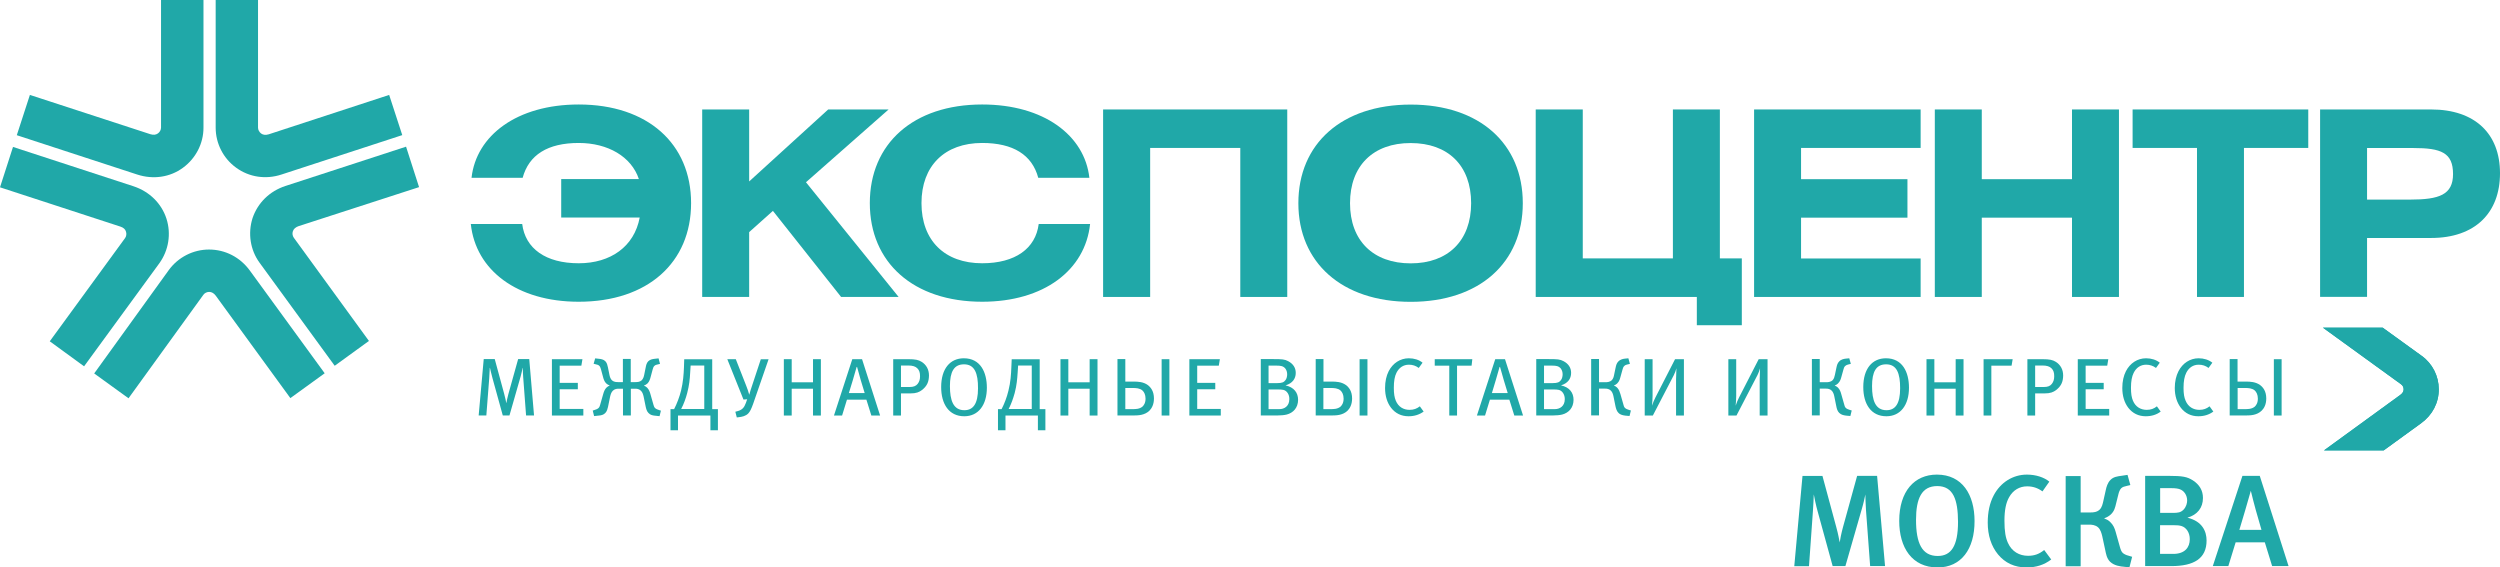 <?xml version="1.0" encoding="UTF-8"?> <!-- Generator: Adobe Illustrator 26.3.1, SVG Export Plug-In . SVG Version: 6.00 Build 0) --> <svg xmlns="http://www.w3.org/2000/svg" xmlns:xlink="http://www.w3.org/1999/xlink" id="Слой_1" x="0px" y="0px" viewBox="0 0 276.81 62.83" style="enable-background:new 0 0 276.81 62.83;" xml:space="preserve"> <style type="text/css"> .st0{fill:#B1D0DD;} .st1{fill:#20A8A8;} .st2{fill:#D5D5E6;} .st3{fill:#FFBFBA;} .st4{fill:#FFDECB;} .st5{clip-path:url(#SVGID_00000067916908121380824620000012628403724919555742_);fill:#20A8A8;} .st6{fill-rule:evenodd;clip-rule:evenodd;fill:#20A8A8;} .st7{fill:#FFF8D3;} .st8{fill:none;stroke:#000000;stroke-width:0.25;stroke-linecap:round;stroke-miterlimit:10;} .st9{clip-path:url(#SVGID_00000085218415854943943060000013707740756447218049_);} .st10{fill:#72B3B5;} .st11{fill:#FFFFFF;} .st12{fill:none;stroke:#000000;stroke-width:0.5;stroke-linecap:round;stroke-miterlimit:10;} .st13{clip-path:url(#SVGID_00000029022229354938912540000012831536624681202872_);} .st14{clip-path:url(#SVGID_00000096748256982280130260000000777363087050222250_);} .st15{clip-path:url(#SVGID_00000105420518568459391470000016805661747141723569_);} .st16{fill-rule:evenodd;clip-rule:evenodd;fill:#D5D5E6;} .st17{fill-rule:evenodd;clip-rule:evenodd;fill:#FFF8D3;} </style> <g> <g> <g> <defs> <path id="SVGID_00000098904537335302261380000004003786203273197469_" d="M257.2,36.28l8.67,6.28c0.17,0.12,0.27,0.33,0.27,0.55 c0,0.23-0.12,0.43-0.35,0.6l-8.47,6.16h6.61l4.15-3.01c1.25-0.91,1.96-2.27,1.95-3.76c0-1.46-0.7-2.84-1.88-3.69l-4.33-3.13 H257.2z"></path> </defs> <clipPath id="SVGID_00000148629831984977988510000000994302871886709159_"> <use xlink:href="#SVGID_00000098904537335302261380000004003786203273197469_" style="overflow:visible;"></use> </clipPath> </g> </g> <g> <path class="st1" d="M52.21,19.69c0.52-4.69,5.03-8.12,11.87-8.12c7.63,0,12.44,4.34,12.44,10.92c0,6.58-4.8,10.92-12.44,10.92 c-6.83,0-11.41-3.49-11.95-8.61h5.69c0.34,2.72,2.6,4.35,6.26,4.35c3.54,0,6.15-1.86,6.75-5.06h-8.69v-4.26h8.6 c-0.83-2.49-3.43-4-6.66-4c-3.43,0-5.52,1.31-6.21,3.86H52.21z"></path> <polygon class="st1" points="82.95,20.09 91.7,12.12 98.39,12.12 89.24,20.18 99.5,32.88 93.13,32.88 85.58,23.35 82.95,25.7 82.95,32.88 77.75,32.88 77.75,12.12 82.95,12.12 "></polygon> <g> <path class="st1" d="M114.96,19.69c-0.68-2.54-2.77-3.86-6.21-3.86c-4.14,0-6.72,2.52-6.72,6.66c0,4.15,2.57,6.66,6.72,6.66 c3.66,0,5.92-1.63,6.26-4.35h5.69c-0.54,5.12-5.12,8.61-11.95,8.61c-7.63,0-12.44-4.35-12.44-10.92 c0-6.58,4.81-10.92,12.44-10.92c6.84,0,11.35,3.43,11.87,8.12H114.96z"></path> </g> <polygon class="st1" points="142.53,12.12 142.53,32.88 137.33,32.88 137.33,16.38 127.35,16.38 127.35,32.88 122.14,32.88 122.14,12.12 "></polygon> <g> <path class="st1" d="M149.48,22.5c0,4.15,2.57,6.66,6.72,6.66c4.14,0,6.69-2.52,6.69-6.66c0-4.17-2.55-6.66-6.69-6.66 C152.05,15.83,149.48,18.35,149.48,22.5 M168.61,22.5c0,6.57-4.78,10.92-12.41,10.92c-7.63,0-12.44-4.35-12.44-10.92 c0-6.58,4.8-10.92,12.44-10.92C163.83,11.58,168.61,15.92,168.61,22.5"></path> </g> <polygon class="st1" points="175.25,28.61 185.23,28.61 185.23,12.12 190.43,12.12 190.43,28.61 192.86,28.61 192.86,36.01 187.88,36.01 187.88,32.88 170.04,32.88 170.04,12.12 175.25,12.12 "></polygon> <polygon class="st1" points="212.66,12.12 212.66,16.38 199.42,16.38 199.42,19.84 211.2,19.84 211.2,24.1 199.42,24.1 199.42,28.62 212.66,28.62 212.66,32.88 194.22,32.88 194.22,12.12 "></polygon> <polygon class="st1" points="219.43,19.84 229.42,19.84 229.42,12.12 234.62,12.12 234.62,32.88 229.42,32.88 229.42,24.1 219.43,24.1 219.43,32.88 214.23,32.88 214.23,12.12 219.43,12.12 "></polygon> <polygon class="st1" points="255.58,12.12 255.58,16.38 248.46,16.38 248.46,32.88 243.26,32.88 243.26,16.38 236.13,16.38 236.13,12.12 "></polygon> <path class="st1" d="M262.09,22.1h4.77c3.23,0,4.75-0.54,4.75-2.83c0-2.37-1.32-2.88-4.4-2.88h-5.12V22.1z M256.89,12.12h12.29 c4.86,0,7.63,2.69,7.63,7.06c0,4.4-2.77,7.17-7.63,7.17h-7.09v6.52h-5.2V12.12z"></path> <path class="st1" d="M1.86,14.97l13.35,4.36c1.76,0.57,3.61,0.3,5.04-0.75c1.42-1.03,2.28-2.69,2.28-4.43V0h-4.7v14.13 c0,0.24-0.13,0.49-0.34,0.64c-0.23,0.17-0.51,0.19-0.84,0.09L3.31,10.51L1.86,14.97z"></path> <path class="st1" d="M43.09,10.51l-13.33,4.36c-0.34,0.1-0.62,0.08-0.85-0.09c-0.2-0.15-0.34-0.4-0.34-0.64V0h-4.69v14.13 c0,1.75,0.84,3.41,2.27,4.44c1.44,1.05,3.28,1.33,5.03,0.75l13.36-4.36L43.09,10.51z"></path> <path class="st1" d="M35.95,41.33l-8.27-11.35c-1.09-1.51-2.75-2.35-4.54-2.35c-1.75,0-3.41,0.85-4.44,2.26l-8.27,11.46l3.8,2.75 l8.29-11.46c0.13-0.19,0.39-0.32,0.64-0.32c0.28,0,0.53,0.15,0.73,0.42l8.26,11.34L35.95,41.33z"></path> <path class="st1" d="M44.96,16.24l-13.35,4.35c-1.77,0.58-3.08,1.88-3.65,3.57c-0.53,1.68-0.25,3.52,0.78,4.93l8.32,11.41 l3.79-2.75l-8.32-11.43c-0.14-0.2-0.19-0.48-0.1-0.72c0.09-0.26,0.3-0.45,0.63-0.56l13.34-4.32L44.96,16.24z"></path> <path class="st1" d="M0,20.74l13.33,4.35c0.34,0.11,0.55,0.3,0.62,0.56c0.08,0.24,0.04,0.52-0.1,0.71L5.51,37.79l3.8,2.77 l8.34-11.42c1.02-1.42,1.32-3.25,0.78-4.93c-0.55-1.69-1.87-2.99-3.63-3.58L1.44,16.27L0,20.74z"></path> <g> <defs> <path id="SVGID_00000092428874892283313260000004888729913984833940_" d="M257.2,36.28l8.67,6.28c0.17,0.12,0.27,0.33,0.27,0.55 c0,0.23-0.12,0.43-0.35,0.6l-8.47,6.16h6.61l4.15-3.01c1.25-0.91,1.96-2.27,1.95-3.76c0-1.46-0.7-2.84-1.88-3.69l-4.33-3.13 H257.2z"></path> </defs> <use xlink:href="#SVGID_00000092428874892283313260000004888729913984833940_" style="overflow:visible;fill:#20A8A8;"></use> <clipPath id="SVGID_00000163067525338047909620000003814379980328717958_"> <use xlink:href="#SVGID_00000092428874892283313260000004888729913984833940_" style="overflow:visible;"></use> </clipPath> <rect x="257.2" y="36.28" style="clip-path:url(#SVGID_00000163067525338047909620000003814379980328717958_);fill:#20A8A8;" width="12.83" height="13.59"></rect> </g> <g> <path class="st1" d="M58.25,46.01l-0.32-4.25c-0.03-0.34-0.04-0.83-0.04-1.02h-0.02c-0.04,0.18-0.13,0.6-0.22,0.93l-1.24,4.33 h-0.74l-1.14-4.13c-0.13-0.48-0.24-0.98-0.28-1.14h-0.02c-0.01,0.22-0.04,0.81-0.06,1.14l-0.32,4.13h-0.85l0.56-6.24h1.22 l1.04,3.83c0.14,0.51,0.21,0.89,0.23,1.02h0.02c0.03-0.15,0.1-0.56,0.22-0.98l1.08-3.87h1.23l0.53,6.24H58.25z"></path> </g> <polygon class="st1" points="61.11,46.01 61.11,39.77 64.49,39.77 64.37,40.49 61.97,40.49 61.97,42.39 63.98,42.39 63.98,43.1 61.97,43.1 61.97,45.28 64.59,45.28 64.59,46.01 "></polygon> <g> <path class="st1" d="M73.08,40.29l-0.25,0.06c-0.14,0.03-0.28,0.06-0.39,0.18c-0.08,0.08-0.13,0.21-0.17,0.36l-0.22,0.82 c-0.06,0.25-0.16,0.56-0.36,0.75c-0.11,0.1-0.25,0.18-0.38,0.23v0.02c0.12,0.04,0.23,0.1,0.34,0.21 c0.21,0.21,0.31,0.49,0.37,0.72l0.33,1.16c0.04,0.14,0.08,0.28,0.18,0.38c0.11,0.11,0.31,0.18,0.47,0.23l0.18,0.06l-0.15,0.61 l-0.56-0.06C72.28,46,72,45.95,71.8,45.73c-0.19-0.2-0.25-0.46-0.3-0.67l-0.24-1.17c-0.05-0.21-0.12-0.46-0.3-0.63 c-0.22-0.21-0.45-0.22-0.67-0.22h-0.44v2.96h-0.87v-2.96h-0.44c-0.23,0-0.46,0.01-0.68,0.22c-0.18,0.17-0.25,0.43-0.3,0.63 l-0.24,1.17c-0.05,0.21-0.11,0.47-0.3,0.67c-0.21,0.22-0.48,0.26-0.68,0.28l-0.56,0.06l-0.15-0.61l0.18-0.06 c0.16-0.04,0.36-0.12,0.47-0.23c0.1-0.1,0.14-0.24,0.18-0.38l0.33-1.16c0.07-0.24,0.16-0.52,0.37-0.72 c0.11-0.11,0.22-0.17,0.34-0.21v-0.02c-0.13-0.04-0.27-0.13-0.38-0.23c-0.2-0.19-0.3-0.5-0.36-0.75l-0.22-0.82 c-0.05-0.15-0.09-0.28-0.17-0.36c-0.11-0.12-0.25-0.15-0.39-0.18l-0.25-0.06l0.17-0.6l0.44,0.05c0.18,0.02,0.48,0.06,0.68,0.26 c0.19,0.19,0.24,0.45,0.29,0.67l0.17,0.84c0.03,0.15,0.1,0.45,0.29,0.62c0.22,0.19,0.5,0.19,0.74,0.19h0.46v-2.57h0.87v2.57h0.46 c0.23,0,0.52,0,0.74-0.19c0.19-0.17,0.26-0.47,0.29-0.62l0.17-0.84c0.04-0.22,0.1-0.48,0.29-0.67c0.21-0.2,0.51-0.24,0.69-0.26 l0.44-0.05L73.08,40.29z"></path> <path class="st1" d="M76.42,41.25c-0.04,0.72-0.1,1.39-0.33,2.27c-0.16,0.6-0.36,1.17-0.67,1.77h2.56v-4.82h-1.51L76.42,41.25z M78.85,45.3h0.64v2.34h-0.83v-1.63h-3.59v1.63h-0.83V45.3h0.4c0.31-0.6,0.58-1.3,0.77-2.05c0.23-0.95,0.29-1.81,0.32-2.56 l0.03-0.91h3.1V45.3z"></path> <path class="st1" d="M82.62,42.7c0.14,0.35,0.23,0.62,0.34,1.01c0.1-0.36,0.17-0.59,0.34-1.09l0.94-2.84h0.86l-1.7,4.91 c-0.21,0.6-0.37,0.9-0.54,1.08c-0.3,0.31-0.71,0.38-1.03,0.42l-0.25,0.03l-0.16-0.63l0.14-0.04c0.19-0.04,0.48-0.13,0.68-0.33 c0.15-0.14,0.28-0.41,0.35-0.61l0.14-0.4l-0.41,0.03l-1.79-4.47h0.94L82.62,42.7z"></path> </g> <polygon class="st1" points="90.02,46.01 90.02,43.04 87.66,43.04 87.66,46.01 86.79,46.01 86.79,39.77 87.66,39.77 87.66,42.33 90.02,42.33 90.02,39.77 90.89,39.77 90.89,46.01 "></polygon> <g> <path class="st1" d="M94.9,40.63h-0.05c-0.09,0.35-0.75,2.59-0.86,2.89h1.75C95.63,43.22,94.98,40.99,94.9,40.63 M96.48,46.01 l-0.55-1.76h-2.15l-0.54,1.76h-0.9l2.03-6.24h1.08l2,6.24H96.48z"></path> <path class="st1" d="M101.57,40.78c-0.21-0.21-0.52-0.31-1.01-0.31h-0.8v2.38h0.96c0.42,0,0.69-0.1,0.89-0.35 c0.17-0.22,0.26-0.47,0.26-0.83C101.88,41.27,101.78,40.98,101.57,40.78 M102.09,43.18c-0.31,0.24-0.64,0.38-1.3,0.38h-1.03v2.45 H98.9v-6.24h1.66c0.8,0,1.14,0.08,1.48,0.29c0.53,0.33,0.82,0.86,0.82,1.52C102.85,42.28,102.64,42.75,102.09,43.18"></path> <path class="st1" d="M106.74,40.34c-1.12,0-1.56,0.83-1.56,2.41c0,1.58,0.37,2.67,1.6,2.67c0.96,0,1.51-0.69,1.51-2.42 C108.3,41.32,107.91,40.34,106.74,40.34 M106.77,46.09c-1.71,0-2.56-1.37-2.56-3.23c0-2.04,0.99-3.19,2.51-3.19 c1.83,0,2.55,1.53,2.55,3.26C109.27,44.83,108.34,46.09,106.77,46.09"></path> <path class="st1" d="M112.68,41.25c-0.05,0.72-0.1,1.39-0.33,2.27c-0.17,0.6-0.36,1.17-0.67,1.77h2.56v-4.82h-1.51L112.68,41.25z M115.11,45.3h0.64v2.34h-0.83v-1.63h-3.59v1.63h-0.83V45.3h0.4c0.31-0.6,0.58-1.3,0.76-2.05c0.24-0.95,0.29-1.81,0.32-2.56 l0.04-0.91h3.1V45.3z"></path> </g> <polygon class="st1" points="120.65,46.01 120.65,43.04 118.29,43.04 118.29,46.01 117.42,46.01 117.42,39.77 118.29,39.77 118.29,42.33 120.65,42.33 120.65,39.77 121.52,39.77 121.52,46.01 "></polygon> <g> <path class="st1" d="M129.48,46.01h-0.86v-6.24h0.86V46.01z M125.38,45.3c0.3,0,0.77,0.01,1.11-0.27 c0.13-0.12,0.35-0.38,0.35-0.89c0-0.44-0.16-0.74-0.35-0.91c-0.29-0.25-0.71-0.27-1.08-0.27h-0.81v2.34H125.38z M124.6,42.25 h0.91c0.49,0,1.09,0.03,1.57,0.38c0.35,0.26,0.69,0.7,0.69,1.49c0,0.69-0.26,1.1-0.49,1.34c-0.52,0.52-1.27,0.54-1.69,0.54h-1.86 v-6.24h0.87V42.25z"></path> </g> <polygon class="st1" points="131.69,46.01 131.69,39.77 135.07,39.77 134.95,40.49 132.56,40.49 132.56,42.39 134.56,42.39 134.56,43.1 132.56,43.1 132.56,45.28 135.17,45.28 135.17,46.01 "></polygon> <g> <path class="st1" d="M142.1,43.17c-0.16-0.03-0.34-0.05-0.65-0.05h-0.99v2.18h1.21c0.51,0,1.09-0.3,1.09-1.11 C142.77,43.68,142.49,43.26,142.1,43.17 M141.92,40.54c-0.14-0.04-0.31-0.06-0.63-0.06h-0.83v1.94h0.96 c0.55,0,0.74-0.1,0.92-0.34c0.12-0.16,0.18-0.4,0.18-0.63C142.52,40.99,142.28,40.64,141.92,40.54 M142.47,45.9 c-0.28,0.07-0.66,0.1-0.98,0.1h-1.89v-6.24h1.32c1.04,0,1.32,0.02,1.71,0.23c0.55,0.29,0.84,0.73,0.84,1.3 c0,0.65-0.37,1.15-1.13,1.38c0.93,0.21,1.39,0.8,1.39,1.61C143.72,45.16,143.19,45.71,142.47,45.9"></path> <path class="st1" d="M151.41,46.01h-0.87v-6.24h0.87V46.01z M147.31,45.3c0.3,0,0.77,0.01,1.11-0.27 c0.13-0.12,0.35-0.38,0.35-0.89c0-0.44-0.16-0.74-0.35-0.91c-0.29-0.25-0.71-0.27-1.08-0.27h-0.81v2.34H147.31z M146.53,42.25 h0.91c0.5,0,1.09,0.03,1.58,0.38c0.35,0.26,0.69,0.7,0.69,1.49c0,0.69-0.26,1.1-0.49,1.34c-0.52,0.52-1.27,0.54-1.69,0.54h-1.85 v-6.24h0.86V42.25z"></path> <path class="st1" d="M155.96,46.09c-0.81,0-1.46-0.33-1.93-0.93c-0.44-0.57-0.67-1.32-0.67-2.2c0-0.72,0.14-1.35,0.4-1.86 c0.46-0.89,1.28-1.43,2.23-1.43c0.59,0,1.14,0.17,1.52,0.49l-0.42,0.58c-0.34-0.25-0.68-0.36-1.09-0.36 c-0.61,0-1.09,0.32-1.38,0.9c-0.2,0.4-0.29,0.92-0.29,1.66c0,0.66,0.07,1.07,0.22,1.43c0.29,0.69,0.86,1.01,1.52,1.01 c0.47,0,0.8-0.13,1.14-0.39l0.42,0.58C157.15,45.92,156.59,46.09,155.96,46.09"></path> </g> <polygon class="st1" points="162.94,40.49 161.33,40.49 161.33,46.01 160.47,46.01 160.47,40.49 158.86,40.49 158.86,39.77 163.02,39.77 "></polygon> <g> <path class="st1" d="M166.09,40.63h-0.05c-0.09,0.35-0.75,2.59-0.85,2.89h1.75C166.83,43.22,166.18,40.99,166.09,40.63 M167.67,46.01l-0.55-1.76h-2.15l-0.54,1.76h-0.9l2.03-6.24h1.08l2,6.24H167.67z"></path> <path class="st1" d="M172.6,43.17c-0.16-0.03-0.34-0.05-0.65-0.05h-0.99v2.18h1.21c0.51,0,1.09-0.3,1.09-1.11 C173.26,43.68,172.98,43.26,172.6,43.17 M172.42,40.54c-0.14-0.04-0.31-0.06-0.63-0.06h-0.83v1.94h0.96 c0.55,0,0.74-0.1,0.92-0.34c0.12-0.16,0.18-0.4,0.18-0.63C173.02,40.99,172.78,40.64,172.42,40.54 M172.97,45.9 c-0.28,0.07-0.66,0.1-0.98,0.1h-1.89v-6.24h1.31c1.04,0,1.32,0.02,1.71,0.23c0.55,0.29,0.84,0.73,0.84,1.3 c0,0.65-0.37,1.15-1.12,1.38c0.94,0.21,1.39,0.8,1.39,1.61C174.22,45.16,173.69,45.71,172.97,45.9"></path> <path class="st1" d="M180.47,40.29l-0.3,0.07c-0.11,0.02-0.23,0.07-0.32,0.16c-0.12,0.11-0.15,0.24-0.19,0.37l-0.22,0.79 c-0.07,0.25-0.12,0.53-0.39,0.79c-0.12,0.11-0.24,0.17-0.35,0.21v0.01c0.14,0.05,0.26,0.13,0.35,0.22 c0.22,0.22,0.3,0.5,0.37,0.72l0.33,1.16c0.03,0.11,0.06,0.27,0.18,0.38c0.1,0.1,0.26,0.16,0.42,0.21l0.23,0.07l-0.15,0.61 l-0.45-0.04c-0.24-0.03-0.56-0.08-0.77-0.3c-0.2-0.19-0.28-0.48-0.34-0.75l-0.22-1.09c-0.04-0.22-0.14-0.5-0.3-0.64 c-0.18-0.18-0.43-0.21-0.6-0.21h-0.7v2.96h-0.87v-6.24h0.87v2.57h0.7c0.18,0,0.49-0.01,0.71-0.22c0.16-0.16,0.22-0.38,0.26-0.6 l0.17-0.81c0.05-0.24,0.11-0.48,0.3-0.67c0.23-0.24,0.55-0.29,0.72-0.31l0.39-0.04L180.47,40.29z"></path> <path class="st1" d="M185.58,46.01V42c0-0.33,0.03-0.94,0.04-1.22c-0.05,0.2-0.17,0.54-0.29,0.76l-2.32,4.47h-0.9v-6.24h0.87 v4.07c0,0.29-0.03,0.73-0.06,1.08c0.09-0.28,0.24-0.66,0.38-0.92l2.17-4.23h0.98v6.24H185.58z"></path> <path class="st1" d="M194.84,46.01V42c0-0.33,0.03-0.94,0.04-1.22c-0.05,0.2-0.17,0.54-0.29,0.76l-2.32,4.47h-0.9v-6.24h0.87 v4.07c0,0.29-0.03,0.73-0.06,1.08c0.09-0.28,0.24-0.66,0.38-0.92l2.17-4.23h0.98v6.24H194.84z"></path> <path class="st1" d="M204.93,40.29l-0.29,0.07c-0.11,0.02-0.23,0.07-0.33,0.16c-0.12,0.11-0.15,0.24-0.19,0.37l-0.22,0.79 c-0.07,0.25-0.13,0.53-0.4,0.79c-0.12,0.11-0.23,0.17-0.35,0.21v0.01c0.13,0.05,0.25,0.13,0.35,0.22 c0.22,0.22,0.31,0.5,0.37,0.72l0.33,1.16c0.03,0.11,0.06,0.27,0.18,0.38c0.1,0.1,0.26,0.16,0.42,0.21l0.23,0.07l-0.15,0.61 l-0.45-0.04c-0.25-0.03-0.56-0.08-0.78-0.3c-0.2-0.19-0.28-0.48-0.33-0.75l-0.22-1.09c-0.04-0.22-0.14-0.5-0.3-0.64 c-0.18-0.18-0.43-0.21-0.6-0.21h-0.71v2.96h-0.87v-6.24h0.87v2.57h0.71c0.18,0,0.49-0.01,0.71-0.22c0.16-0.16,0.21-0.38,0.26-0.6 l0.17-0.81c0.05-0.24,0.11-0.48,0.3-0.67c0.22-0.24,0.55-0.29,0.72-0.31l0.4-0.04L204.93,40.29z"></path> <path class="st1" d="M208.84,40.34c-1.12,0-1.56,0.83-1.56,2.41c0,1.58,0.37,2.67,1.6,2.67c0.96,0,1.51-0.69,1.51-2.42 C210.4,41.32,210.01,40.34,208.84,40.34 M208.87,46.09c-1.71,0-2.56-1.37-2.56-3.23c0-2.04,0.99-3.19,2.51-3.19 c1.83,0,2.55,1.53,2.55,3.26C211.37,44.83,210.44,46.09,208.87,46.09"></path> </g> <polygon class="st1" points="216.54,46.01 216.54,43.04 214.18,43.04 214.18,46.01 213.31,46.01 213.31,39.77 214.18,39.77 214.18,42.33 216.54,42.33 216.54,39.77 217.41,39.77 217.41,46.01 "></polygon> <polygon class="st1" points="222.73,40.49 220.49,40.49 220.49,46.01 219.63,46.01 219.63,39.77 222.85,39.77 "></polygon> <g> <path class="st1" d="M227.15,40.78c-0.21-0.21-0.52-0.31-1.01-0.31h-0.8v2.38h0.96c0.43,0,0.7-0.1,0.89-0.35 c0.17-0.22,0.26-0.47,0.26-0.83C227.46,41.27,227.36,40.98,227.15,40.78 M227.67,43.18c-0.31,0.24-0.65,0.38-1.3,0.38h-1.03v2.45 h-0.86v-6.24h1.66c0.8,0,1.14,0.08,1.48,0.29c0.53,0.33,0.82,0.86,0.82,1.52C228.43,42.28,228.22,42.75,227.67,43.18"></path> </g> <polygon class="st1" points="230.06,46.01 230.06,39.77 233.44,39.77 233.32,40.49 230.93,40.49 230.93,42.39 232.93,42.39 232.93,43.1 230.93,43.1 230.93,45.28 233.54,45.28 233.54,46.01 "></polygon> <g> <path class="st1" d="M237.59,46.09c-0.81,0-1.46-0.33-1.93-0.93c-0.44-0.57-0.67-1.32-0.67-2.2c0-0.72,0.14-1.35,0.4-1.86 c0.46-0.89,1.28-1.43,2.23-1.43c0.58,0,1.13,0.17,1.52,0.49l-0.42,0.58c-0.34-0.25-0.69-0.36-1.09-0.36 c-0.61,0-1.09,0.32-1.38,0.9c-0.2,0.4-0.3,0.92-0.3,1.66c0,0.66,0.07,1.07,0.22,1.43c0.29,0.69,0.87,1.01,1.52,1.01 c0.47,0,0.8-0.13,1.13-0.39l0.42,0.58C238.79,45.92,238.22,46.09,237.59,46.09"></path> <path class="st1" d="M243.41,46.09c-0.81,0-1.46-0.33-1.93-0.93c-0.44-0.57-0.68-1.32-0.68-2.2c0-0.72,0.15-1.35,0.41-1.86 c0.46-0.89,1.28-1.43,2.23-1.43c0.58,0,1.13,0.17,1.52,0.49l-0.42,0.58c-0.34-0.25-0.68-0.36-1.09-0.36 c-0.61,0-1.09,0.32-1.38,0.9c-0.2,0.4-0.3,0.92-0.3,1.66c0,0.66,0.07,1.07,0.23,1.43c0.29,0.69,0.87,1.01,1.52,1.01 c0.47,0,0.8-0.13,1.13-0.39l0.42,0.58C244.6,45.92,244.04,46.09,243.41,46.09"></path> <path class="st1" d="M252.63,46.01h-0.86v-6.24h0.86V46.01z M248.54,45.3c0.3,0,0.77,0.01,1.11-0.27 c0.13-0.12,0.35-0.38,0.35-0.89c0-0.44-0.16-0.74-0.35-0.91c-0.29-0.25-0.71-0.27-1.08-0.27h-0.81v2.34H248.54z M247.75,42.25 h0.91c0.49,0,1.09,0.03,1.58,0.38c0.35,0.26,0.69,0.7,0.69,1.49c0,0.69-0.26,1.1-0.5,1.34c-0.52,0.52-1.27,0.54-1.69,0.54h-1.86 v-6.24h0.87V42.25z"></path> <path class="st1" d="M207.07,62.68l-0.46-6.2c-0.04-0.64-0.07-1.43-0.07-1.73c-0.07,0.33-0.2,0.97-0.39,1.6l-1.82,6.33h-1.41 l-1.66-6.05c-0.19-0.66-0.37-1.56-0.43-1.89c0,0.33-0.06,1.29-0.1,1.91l-0.43,6.04h-1.63l0.91-9.99h2.21l1.53,5.66 c0.23,0.84,0.32,1.4,0.38,1.7c0.04-0.3,0.17-0.98,0.36-1.68l1.57-5.69h2.21l0.88,9.99H207.07z"></path> <path class="st1" d="M214.5,53.82c-1.72,0-2.35,1.36-2.35,3.74c0,2.57,0.65,4,2.4,4c1.49,0,2.25-1.1,2.25-3.78 C216.79,55.35,216.29,53.82,214.5,53.82 M214.54,62.83c-2.84,0-4.25-2.2-4.25-5.15c0-3.28,1.68-5.13,4.17-5.13 c2.82,0,4.17,2.24,4.17,5.14C218.64,60.81,217.14,62.83,214.54,62.83"></path> <path class="st1" d="M224.39,62.83c-1.33,0-2.38-0.5-3.16-1.44c-0.75-0.91-1.14-2.12-1.14-3.52c0-1.18,0.22-2.18,0.66-3.02 c0.75-1.43,2.12-2.3,3.68-2.3c0.97,0,1.89,0.29,2.48,0.78l-0.76,1.08c-0.53-0.39-1.08-0.56-1.7-0.56c-0.85,0-1.56,0.43-1.99,1.2 c-0.35,0.61-0.52,1.44-0.52,2.61c0,1.2,0.13,1.89,0.39,2.46c0.43,0.95,1.26,1.42,2.22,1.42c0.71,0,1.23-0.19,1.79-0.64l0.78,1.05 C226.34,62.54,225.46,62.83,224.39,62.83"></path> <path class="st1" d="M235.88,53.7l-0.46,0.12c-0.19,0.04-0.4,0.09-0.56,0.25c-0.14,0.15-0.25,0.42-0.3,0.65l-0.26,1.04 c-0.1,0.42-0.19,0.84-0.59,1.21c-0.19,0.17-0.43,0.32-0.71,0.41v0.03c0.2,0.07,0.42,0.17,0.62,0.36 c0.38,0.35,0.52,0.71,0.64,1.14l0.45,1.6c0.1,0.38,0.2,0.59,0.33,0.71c0.12,0.12,0.39,0.25,0.61,0.3l0.43,0.13l-0.3,1.17 l-0.55-0.06c-0.48-0.04-1.14-0.13-1.59-0.56c-0.38-0.38-0.45-0.88-0.54-1.3l-0.33-1.53c-0.07-0.3-0.19-0.74-0.46-0.98 c-0.3-0.27-0.71-0.3-0.98-0.3h-0.95v4.61h-1.66v-9.99h1.66v4.03h1.1c0.32,0,0.71-0.03,1.01-0.32c0.26-0.26,0.33-0.65,0.4-0.94 l0.27-1.21c0.07-0.33,0.19-0.81,0.53-1.14c0.33-0.33,0.71-0.38,1.29-0.46l0.59-0.09L235.88,53.7z"></path> <path class="st1" d="M241.53,58.24c-0.25-0.07-0.45-0.09-0.93-0.09h-1.43v3.18h1.47c1.27,0,1.82-0.72,1.82-1.62 C242.47,58.99,242.08,58.4,241.53,58.24 M241.36,54.17c-0.2-0.07-0.46-0.12-0.94-0.12h-1.24v2.74h1.37 c0.61,0,0.91-0.04,1.23-0.37c0.3-0.32,0.39-0.74,0.39-1C242.17,54.83,241.83,54.34,241.36,54.17 M240.42,62.68h-2.9v-9.99h2.64 c1.49,0,2.01,0.1,2.63,0.49c0.75,0.48,1.13,1.13,1.13,1.96c0,1.07-0.61,1.86-1.72,2.18c1.66,0.4,2.12,1.53,2.12,2.53 C244.32,61.83,242.94,62.68,240.42,62.68"></path> <path class="st1" d="M250.4,58.67c-0.45-1.5-0.85-2.95-1.18-4.33c-0.42,1.5-0.85,2.94-1.27,4.33H250.4z M251.58,62.68l-0.81-2.63 h-3.23l-0.81,2.63h-1.72l3.28-9.99h1.92l3.19,9.99H251.58z"></path> </g> </g> <g> <g> <defs> <path id="SVGID_00000026139079411799757430000006514139779742481323_" d="M257.2,36.28l8.67,6.28c0.17,0.12,0.27,0.33,0.27,0.55 c0,0.23-0.12,0.43-0.35,0.6l-8.47,6.16h6.61l4.15-3.01c1.25-0.91,1.96-2.27,1.95-3.76c0-1.46-0.7-2.84-1.88-3.69l-4.33-3.13 H257.2z"></path> </defs> <clipPath id="SVGID_00000146481967874401888400000002455590178901398693_"> <use xlink:href="#SVGID_00000026139079411799757430000006514139779742481323_" style="overflow:visible;"></use> </clipPath> </g> </g> </g> </svg> 